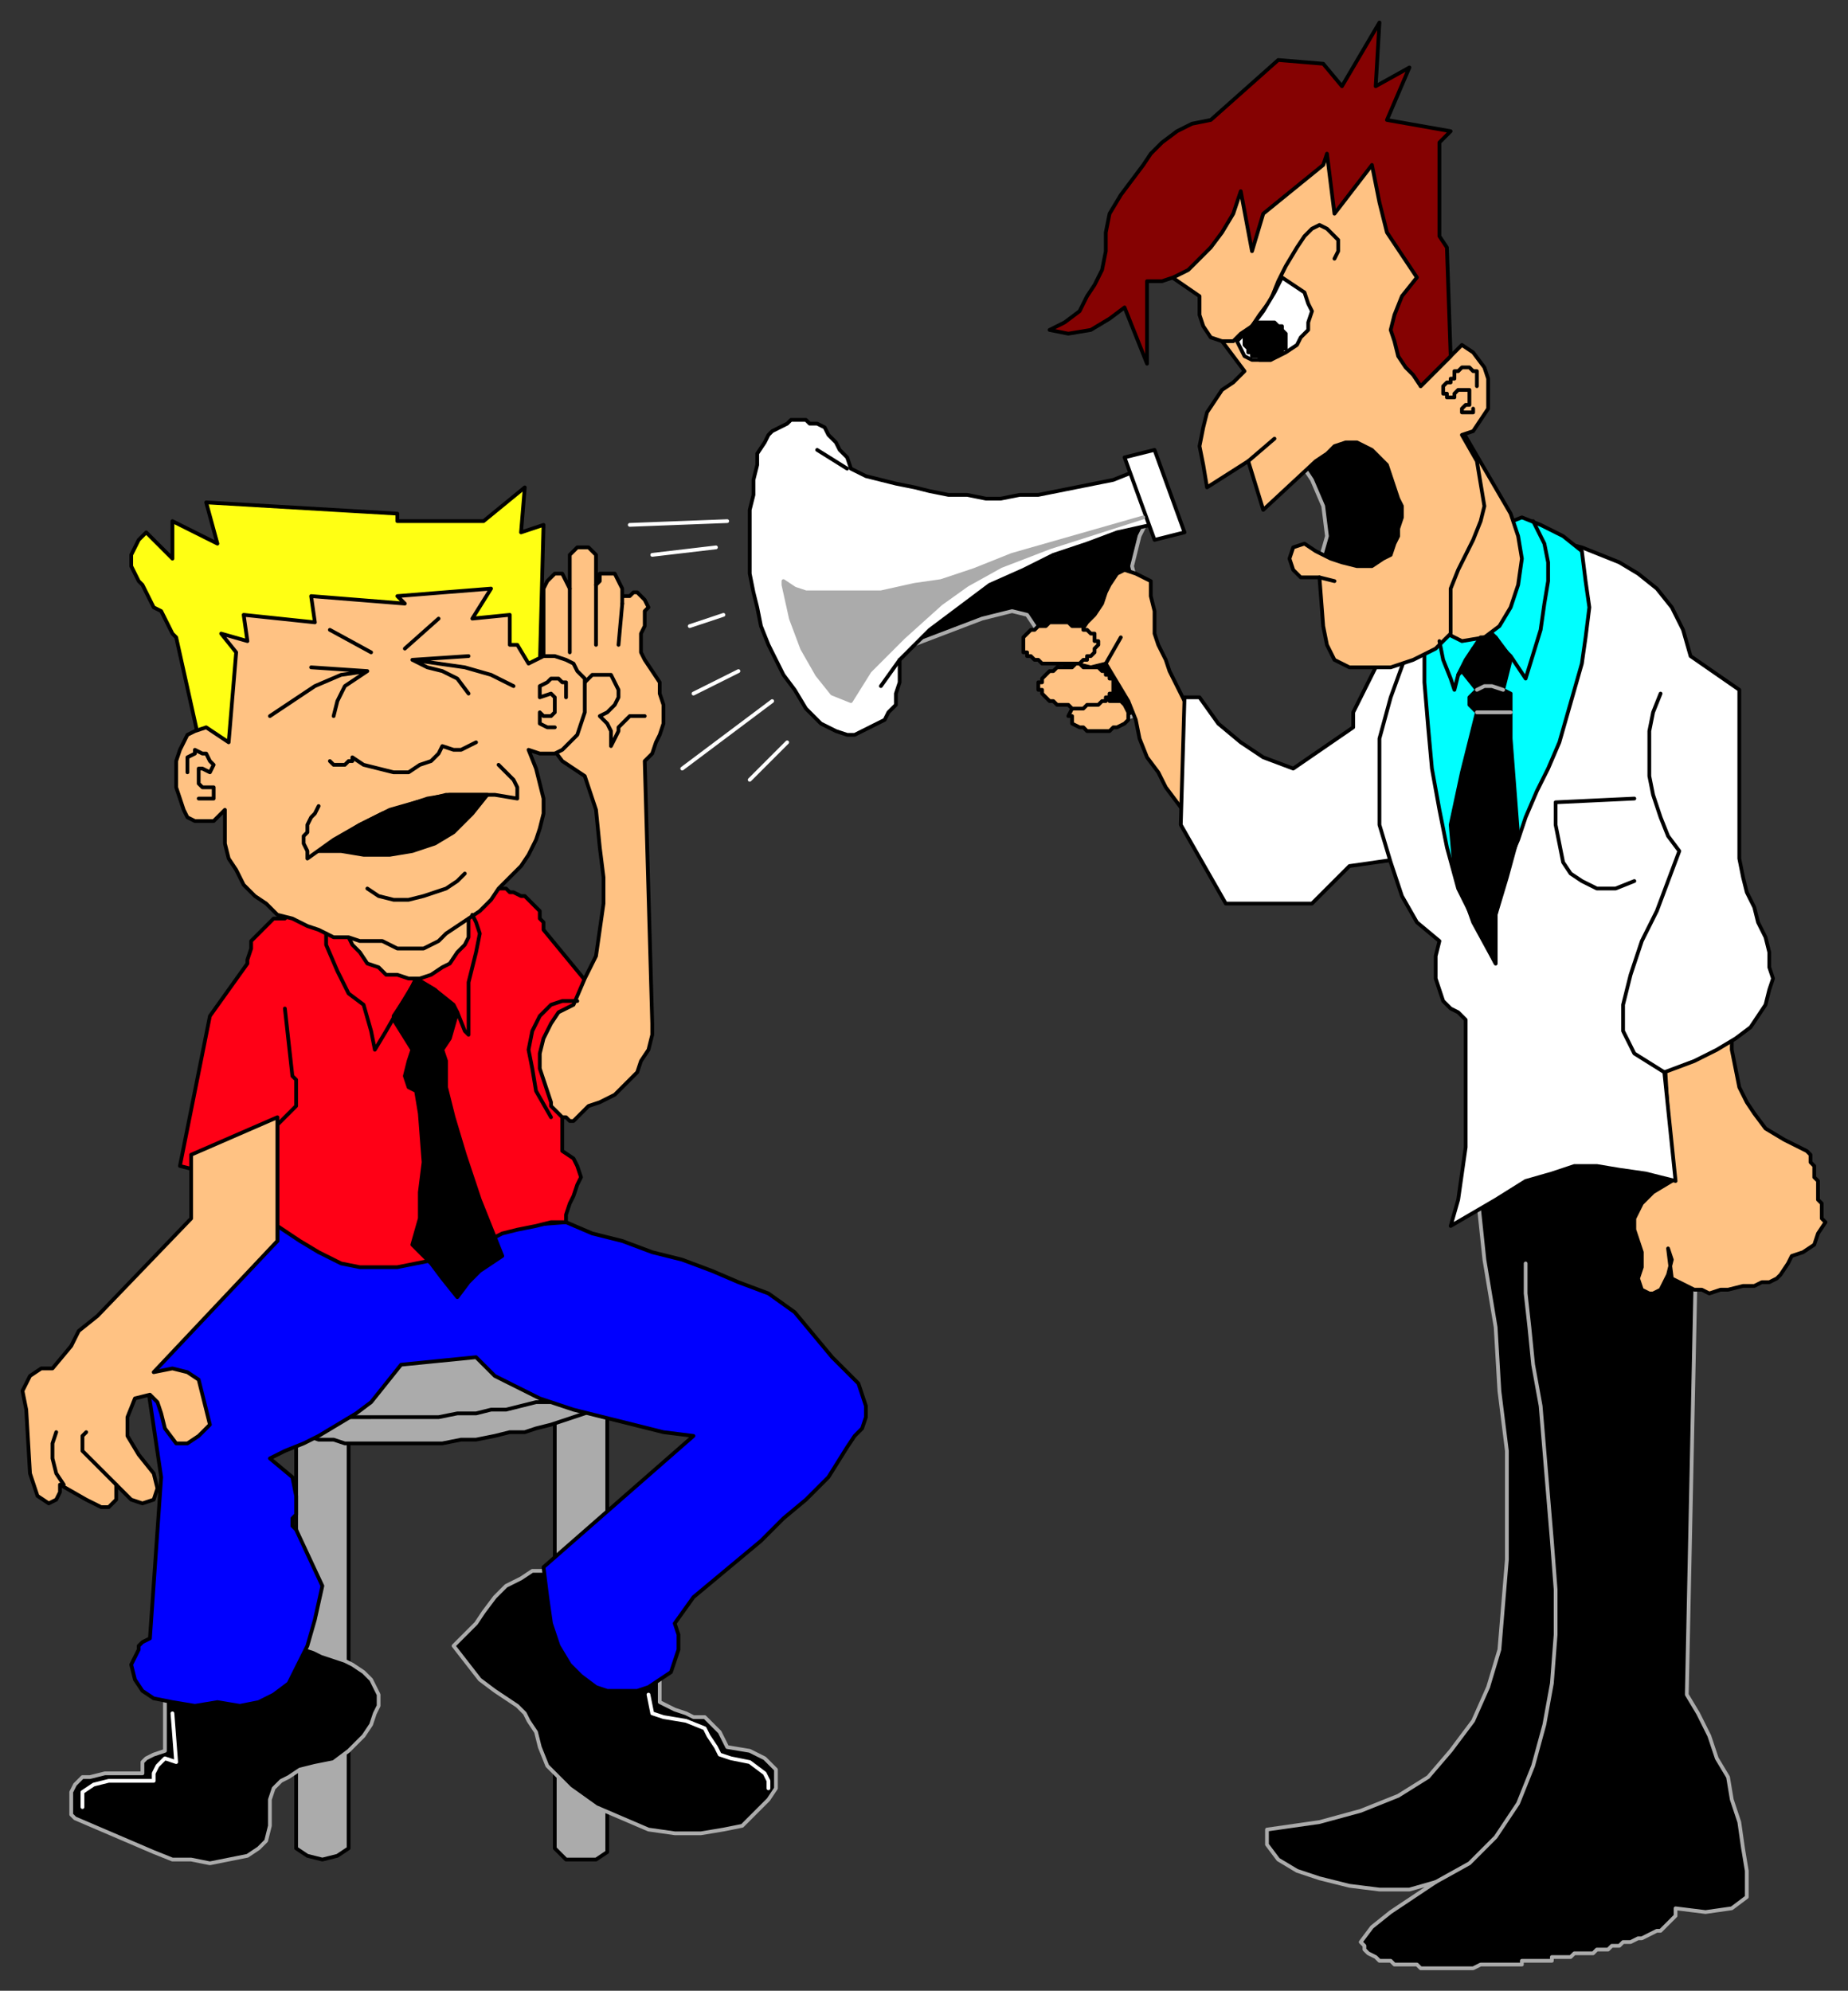 <svg xmlns="http://www.w3.org/2000/svg" fill-rule="evenodd" height="531" preserveAspectRatio="none" stroke-linecap="round" width="493"><rect width="100%" height="100%" fill="#333333" stroke="none"/><style>.brush0{fill:#fff}.pen0{stroke:#000;stroke-width:1;stroke-linejoin:round}.brush1{fill:#ababab}.brush2{fill:#000}.pen1{stroke:#ababab;stroke-width:1;stroke-linejoin:round}.brush6{fill:#ffc283}.pen2{stroke:#fff;stroke-width:1;stroke-linejoin:round}</style><path class="pen0 brush1" d="M148 369v124l3 3h8l3-2V369h-14zm-69 12v112l3 2 4 1 4-1 3-2V382l-14-1z"/><path class="pen0 brush1" d="m116 363 3-1h19l4 1h7l3 1 3 1h2l2 1 2 1 1 1 1 2v1l-1 1-1 1-1 2-2 1-2 1-3 1-3 1-3 1-4 1-3 1h-4l-4 1-5 1h-4l-5 1H92l-3-1h-4l-3-1h-2l-3-1-2-1-1-1-2-1-1-2 1-1v-1l1-1 2-1 2-1 2-2 3-1 2-1 4-1h3l4-1 4-1 4-1h4l5-1h4z"/><path class="pen0 brush1" d="M116 359h2l3-1h17l4 1h7l3 1h3l2 1 2 1h2l1 1 1 2-1 2-1 1-1 1-2 1-3 1-2 1-3 1-3 1h-4l-4 1-4 1h-4l-4 1h-5l-5 1H88l-4-1h-3l-2-1-3-1h-2l-2-1-1-1-1-2 1-2 1-1 2-1 1-1 3-1h2l3-1 4-1 3-1 4-1 4-1h4l5-1h9z"/><path class="pen1 brush2" d="m121 439 3-3 3-3 2-3 3-4 3-3 4-2 3-2h5l29 27v8l2 1 2 1 3 1 2 1h3l2 2 2 2 2 4 6 1 4 2 3 3v5l-2 3-3 3-4 4-5 1-6 1h-7l-7-1-7-3-7-3-7-5-6-6-2-5-1-4-2-3-1-2-2-2-3-2-3-2-4-3-7-9zm-77 11v17l-3 1-2 1-1 1v3H28l-4 1h-2l-2 2-1 2v6l1 1 21 9 5 2h5l5 1 5-1 5-1 3-2 2-2 1-4v-7l1-3 2-2 2-1 3-2 4-1 5-1 4-3 4-4 2-3 1-3 1-2v-3l-1-2-1-2-2-2-3-2-2-1-3-1-3-1-2-1-3-1h-3l-34 11zm302-328 4 6 3 7 1 8-2 7 14 3 9-6 1-13-4-13-8-4h-8l-10 5zm-43 33-1-4 1-4 1-4 2-4-42 15-23 19 21-8 4-1 4-1 4 1 2 3 18 27 19-7-10-32z"/><path class="pen0" style="fill:#00f" d="M74 327h64l13-1 7 3 8 2 8 3 8 2 8 3 7 3 8 3 7 5 10 12 4 4 3 3 1 3 1 3v3l-1 3-2 2-2 3-5 8-6 6-6 5-6 6-6 5-6 5-6 5-5 7 1 3v4l-1 3-1 3-3 2-3 2-3 1h-8l-3-1-4-3-3-3-3-5-2-6-1-7-1-8 40-35-8-1-8-2-8-2-8-2-9-3-6-3-6-3-5-5-20 2-4 5-4 5-4 3-5 3-5 3-4 2-5 2-4 2 6 5 1 5v5l-1 1v2l1 1 7 15-2 9-2 7-3 6-2 4-4 3-4 2-5 1-6-1-6 1-6-1-5-1-3-2-2-3-1-4 2-4v-1l1-1 2-1 3-43-4-27 20-21 15-15v-4z"/><path class="pen0" style="fill:#ffff14" d="m53 197-6-27-1-1-1-2-1-2-1-2-2-1-1-2-1-2-1-2-1-1-1-2-1-2v-3l1-2 1-2 2-2 7 7v-10l12 6-3-11 51 3v2h23l11-9-1 12 6-2-1 38h-3l-23-18-52 12-3 28-10-3z"/><path class="pen0" style="fill:#ff0016" d="M129 237h6l1 1h1l2 1h1l1 1 2 2 1 1v2l1 1v2l14 17-9 32v10l3 2 1 2 1 3-1 2-1 3-1 2-1 3v2h-4l-4 1-5 1-4 1-4 2-5 2-4 1-5 2-5 1-5 1H96l-5-1-6-3-5-3-6-4v-27l-2 3-3 3-3 2-3 2-4 2h-7l-4-1 8-40 10-14v-1l1-3v-2l1-1 1-1 1-1 2-2 1-1h3l1-1h1l1 1h1l1 1 48-9z"/><path class="pen0 brush6" d="m93 250 32-5v5l-1 2-2 2-2 3-2 1-3 2-3 1h-3l-3-1h-3l-2-2-3-1-2-3-2-2-1-2zm200-64h2l1 1h3l1 1 1 2v2l-1 1-2 1h-1l-1 1h-6l-1-1h-1l-2-1v-2h-1l1-2 1-1 1-1h1l2-1h2zm-140 82 3-7 3-6 1-7 1-7v-7l-1-8-1-10-3-9-3-2-3-2-3-4-1-4-1-4-1-5 1-4v-25l1-2 1-1 1-1h2l1 2 1 2v-9l1-1 1-1h3l1 1 1 1v8l1-1v-2h4l1 2 1 2v4-2h2l1-1h1l1 1 1 1 1 2-1 1v4l-1 2v5l1 2 2 3 2 3v3l1 3v5l-1 3-1 2-1 3-2 2 2 70v3l-1 4-2 3-1 3-3 3-3 3-4 2-3 1-1 1-1 1-1 1-1 1h-1l-1-1h-1l-1-1-1-1-1-1v-1l-1-3-1-3-1-3v-4l1-4 2-4 2-3 4-2z"/><path class="pen0" fill="none" d="M152 157v17m7-18v16m-3 10 2-2h5l1 2 1 2v2l-1 2-2 2-2 1 2 2 1 2v4l1-2 1-2v-1l1-1 2-2h4M74 300l4-4 1-1v-7l-1-1-2-18m78-2h-4l-3 1-3 3-2 4-1 5 1 5 1 6 4 7"/><path class="pen0 brush6" d="M51 308v17l-25 26-5 4-2 4-5 6h-3l-3 2-2 4 1 5 1 17 2 6 3 2 2-1 1-2v-2l7 4 4 2h2l2-2v-4l4 4 3 1 3-1 1-3-1-4-4-5-3-5v-5l2-5 4-1 2 2 1 3 1 4 3 4h3l3-2 3-3-2-8-1-4-3-2-4-1-5 1 33-35v-33l-23 10z"/><path class="pen0" fill="none" d="m31 396-7-7-2-2v-4l1-1m-6 14-2-3-1-4v-4l1-3"/><path class="pen0 brush0" d="m227 125 4 2 4 1 4 1 5 1 4 1 5 1h5l5 1h4l5-1h5l5-1 5-1 5-1 5-1 5-2 5 14-9 2-8 3-9 3-8 4-9 4-8 6-8 6-8 8v6l-1 3v3l-2 2-1 2-2 1-2 1-2 1-2 1h-2l-3-1-2-1-2-1-2-2-2-2-3-5-3-4-2-4-2-4-2-5-1-5-1-4-1-5v-17l1-4v-4l1-4v-3l2-3 1-2 1-1 2-1 2-1 1-1h4l1 1h2l2 1 1 2 2 2 1 2 2 2 1 3z"/><path class="pen0 brush0" d="m300 122 8 22 8-2-8-22-8 2z"/><path class="pen0 brush6" d="M321 197v-1l-1-1-1-2-1-2-1-2-1-2-1-2-1-2-1-2-1-2-1-3-1-2-1-2-1-3v-6l-1-4v-4l-4-2-3-1-2 1-2 3-1 2-1 3-2 3-2 2-2 3-2 2-3 1 1 3 3 2 4 1 4-1 6 10 2 5 1 5 2 5 3 4 2 4 3 4 3 4 3 3 1-24z"/><path class="pen0" fill="none" d="m295 177 4-7"/><path class="pen0 brush6" d="M293 172v-1h-1v-1h0v-1h-1 0l-1-1h0-1v-1h-3l-1-1h-1 0-4l-1 1h-1 0-1l-1 1h0-1l-1 1h0l-1 1h0v1h0v1h0v1h0v1h1v1h1l1 1h1l1 1h10l1-1h1v-1h1l1-1h0v-1h0l1-1h0zm4 11h0v-1h0v-1h-1v-1h-1v-1h0-1l-1-1h-1 0-3l-1-1h-1 0l-1 1h-4 0l-1 1h-1 0l-1 1h0l-1 1h0v1h-1v1h0v1h1v1h0l1 1h0l1 1h1l1 1h3l1 1h3l1-1h3l1-1h1v-1h1v-1h1v-1h0v-1z"/><path class="pen1 brush2" d="m394 317 2 19 3 18 1 17 2 16v29l-1 12-1 12-3 10-4 9-6 8-6 7-8 5-10 4-11 3-14 2v4l3 4 5 3 6 2 8 2 8 1h8l7-2-6 4-6 4-5 4-3 4 1 1v1l1 1 2 1 1 1h3l1 1h6l1 1h14l2-1h11v-1h8v-1h5l1-1h5l1-1h3l1-1h2l1-1h2l2-1h1l2-1h0l2-1h1l1-1 1-1 1-1 1-1v-2l8 1 7-1 4-3v-7l-1-6-1-7-2-6-1-6-3-5-2-6-3-6-3-5 3-143h-42l-17 8z"/><path class="pen1" fill="none" d="m383 502 9-5 7-7 6-9 4-10 3-11 2-11 1-13v-12l-1-13-1-12-1-12-1-12-2-11-1-10-1-9v-8"/><path class="pen0" fill="none" d="m240 176-5 7m-9-58-8-5"/><path class="pen0 brush0" d="M316 186h4l5 7 6 5 6 4 8 3 16-11v-4l2-4 2-4 2-4 3-2 3-2 2-2 3-1-4 58-14 2-10 10h-23l-12-21 1-34z"/><path class="pen0 brush6" d="m444 281 2 34-5 3-3 3-2 4v3l1 3 1 3v4l-1 3 1 3 2 1h1l2-1 1-2 1-2 1-4-1-3 1 8 2 1 2 1 2 1h2l2 1 3-1h2l4-1h3l2-1h2l2-1 1-1 2-3 1-2 3-1 3-2 1-3 2-3-1-1v-4l-1-1v-5l-1-1v-3l-1-1v-2l-1-1-6-3-5-3-3-4-2-3-2-4-1-5-1-5v-5l-18 6z"/><path class="pen0 brush0" d="m375 175 43-30 4 1 5 2 5 2 5 3 5 4 4 5 3 6 2 7 13 9v45l1 5 1 4 2 4 1 4 2 4 1 4v4l1 3-1 3-1 4-2 3-2 3-4 3-5 3-6 3-8 3 3 29-8-2-7-1-6-1h-6l-6 2-7 2-8 5-12 7 2-7 1-7 1-7v-34l-2-2-2-1-2-2-1-3-1-3v-6l1-4-6-5-4-7-3-9-3-10v-23l3-11 4-11z"/><path class="pen0" fill="none" d="m443 185-2 5-1 5v12l1 5 2 6 2 5 3 4-3 8-3 8-4 8-3 9-2 8v7l3 6 8 5m-8-73-21 1v6l1 5 1 5 2 3 3 2 4 2h5l5-2"/><path class="pen0" style="fill:#0ff" d="m401 140 5-2 5 2 6 3 5 4 1 8 1 7-1 8-1 7-2 7-2 7-2 7-3 7-3 6-3 7-2 6-3 7-2 6-1 7v13l-5-10-5-10-3-11-2-10-2-11-1-11-1-12v-11l21-31z"/><path class="pen0 brush6" d="m389 113 14 24 2 6 1 6-1 7-2 6-3 5-4 3-6 1-6-3 5-55z"/><path class="pen0 brush6" d="m304 68 16 11v5l1 3 2 3 3 1 6 8-3 3-3 2-2 3-2 3-1 4-1 5 1 5 1 6 11-7 4 13 14-13 3-2 2-2 3-1h3l2 1 2 1 2 2 2 2 1 3 1 3 1 3 1 2v3l-1 3v2l-1 2-1 3-2 1-3 2h-4l-4-1-3-1-4-2-3-2-3 1-1 3 1 3 2 2h5l1 13 1 5 2 4 4 2h11l6-2 6-3 4-4v-12l2-5 2-4 2-4 2-5 1-4-1-6-1-6-4-7 3-1 2-3 2-3v-8l-1-3-3-4-3-2-11 11 2-33-13-32-22-4-42 34z"/><path class="pen0" fill="none" d="M326 91h3l2-2 3-2 2-3 3-4 2-5 2-4 3-5 2-3 2-2 2-1 2 1 1 1 2 2v3l-1 2"/><path class="pen0 brush0" d="m342 74 3 2 3 2 1 3 1 2-1 3v2l-2 2-1 2-3 2-2 1-2 1h-5l-2-1-1-2-1-2 4-4 3-4 3-5 2-4z"/><path class="pen0 brush2" d="M343 91v-1h0v-1h0l-1-1h0v-1h-1 0l-1-1h0-1 0-1 0-1 0-1 0-1 0l-1 1h0l-1 1h0v1h-1 0v1h0v1h0v1h0l1 1h0v1h1v1h2v1h3l1-1h1l1-1h0v-1h1v-1h0v-1h0z"/><path class="pen0" fill="none" d="m333 123 7-6"/><path class="pen0" style="fill:#850202" d="M306 97V75h4l3-1 4-2 3-3 3-3 3-4 3-5 2-6 3 16 3-10 16-13 1-3 2 16 10-13 1 5 1 5 1 4 1 4 2 3 2 3 2 3 2 3-4 5-2 5-1 4 1 3 1 4 2 3 2 2 2 3 8-8-1-29-2-3V38l3-3-17-3 6-14-9 5 1-17-10 17-5-6-12-1-18 16-5 1-4 2-4 3-3 3-2 3-3 4-3 4-3 5-1 5v5l-1 5-2 4-2 3-2 4-4 3-4 2 5 1 6-1 5-3 4-3 6 15z"/><path class="pen0 brush6" d="m61 198-3-2-3-2-3 1-2 1-1 2-1 2-1 3v7l1 3 1 3 1 2 2 1h5l3-3v9l1 4 2 3 2 4 3 3 3 2 3 3 4 1 4 2 3 1 4 2h4l3 1h6l4 2h7l4-2 2-2 3-2 3-2 3-2 3-3 2-3 3-3 3-3 2-3 2-4 1-3 1-4v-4l-1-4-1-4-2-5 3 1h4l2-1 2-2 2-2 1-3 1-3v-9l-2-2-1-2-2-1-3-1h-3l-4 2-3-5h-2v-8l-10 1 5-8-25 2 2 2-25-2 1 7-19-2 1 7-7-2 4 5-2 24z"/><path class="pen0" fill="none" d="m98 237 3 2 4 1h4l4-1 3-1 3-1 3-2 2-2m-39-18-1 2-1 1-1 2v2l-1 1v2l1 2v2l7-5 7-4 8-4 7-2 8-2h13l6 1v-3l-1-2-2-2-2-2"/><path class="pen0 brush2" d="M85 227h6l6 1h7l6-1 6-2 5-3 5-5 4-5h-10l-6 1-6 2-6 2-6 3-5 3-6 4z"/><path class="pen0" fill="none" d="m88 203 1 1h3l1-1h1v-1l3 2 4 1 4 1h4l3-2 3-1 2-2 1-2 3 1h2l2-1 2-1m-39-30 11 6m9-1 9-8m-45 26 6-4 6-4 7-3 7-1-3 2-3 2-2 4-1 4m9-12-15-1m54 5-6-3-7-2-7-1-7-1 4 2 4 1 4 2 3 4m-15-9 15-1m-75 31v-4l2-1v-1l2 1h1l1 2 1 1-1 2-2-1h-1v4h0l1 1h3v3h-4m98-27v-4h-1l-1-1h-2l-1 1-2 1v3l3-1 1 1v4l-1 1h-2l-1-1v3l2 1h2m18-33-1 11m187-18 4 1"/><path class="pen1 brush1" d="M210 156h-1l2 9 3 8 4 7 4 5 5 2 5-8 9-9 10-9 7-5 9-5 13-5 25-8-35 10-10 4-9 3-7 1-9 2h-20l-3-1-3-2v1h1z"/><path class="pen2" fill="none" d="m173 452 1 5 3 1 6 1 5 2 1 2 2 3 1 2 3 1 5 1 4 3 1 2v2M46 457l1 13-3-1-2 2-1 2v2H29l-4 1-3 2v4"/><path class="pen0" fill="none" d="M394 103v-1h0v-3h-1 0l-1-1h-2l-1 1h0-1v2h-1v1h0-1l-1 1v2h1v1h2v-1h0l1-1h3v1h0v2h0v1h-1l-1 1h0v1h3v-1"/><path class="pen2" fill="none" d="m168 140 26-1m-20 9 17-2m-7 21 9-3m-8 21 12-6m-15 26 24-18m-6 21 10-10"/><path class="pen0" fill="none" d="m409 139 3 6 1 5v5l-1 6-1 7-4 13-2-3-2-3-2-2-2-3-1-1-5 4-2 3-2 4-1 4-1-3-2-5-1-5"/><path class="pen0 brush2" d="m389 180 3-5 1-2 2-3h4l3 4 1 2-2 8 2 1v12l2 26-3 11-3 10v13l-6-11-5-14-1-12 3-14 3-12 1-4-2-2v-2l2-2-4-5-1 1z"/><path class="pen1" fill="none" d="m394 184 2-1h2l3 1m-7 6h9"/><path class="pen0" fill="none" d="M87 249v3l3 7 3 6 4 3 2 7 1 5 3-5 4-7 3-5 1-2 5 3 6 6 2 5 1 1v-14l2-8 1-5-1-3-1-2"/><path class="pen0 brush2" d="m105 271 4-6 2-4 5 3 5 4 1 2-2 7-2 3 1 3v7l2 8 3 10 4 12 4 10 2 5-6 4-3 3-3 4-4-5-3-4-5-5 2-7v-7l1-8-1-13-1-6-2-1-1-3 1-4 1-3-5-8v-1z"/></svg>
